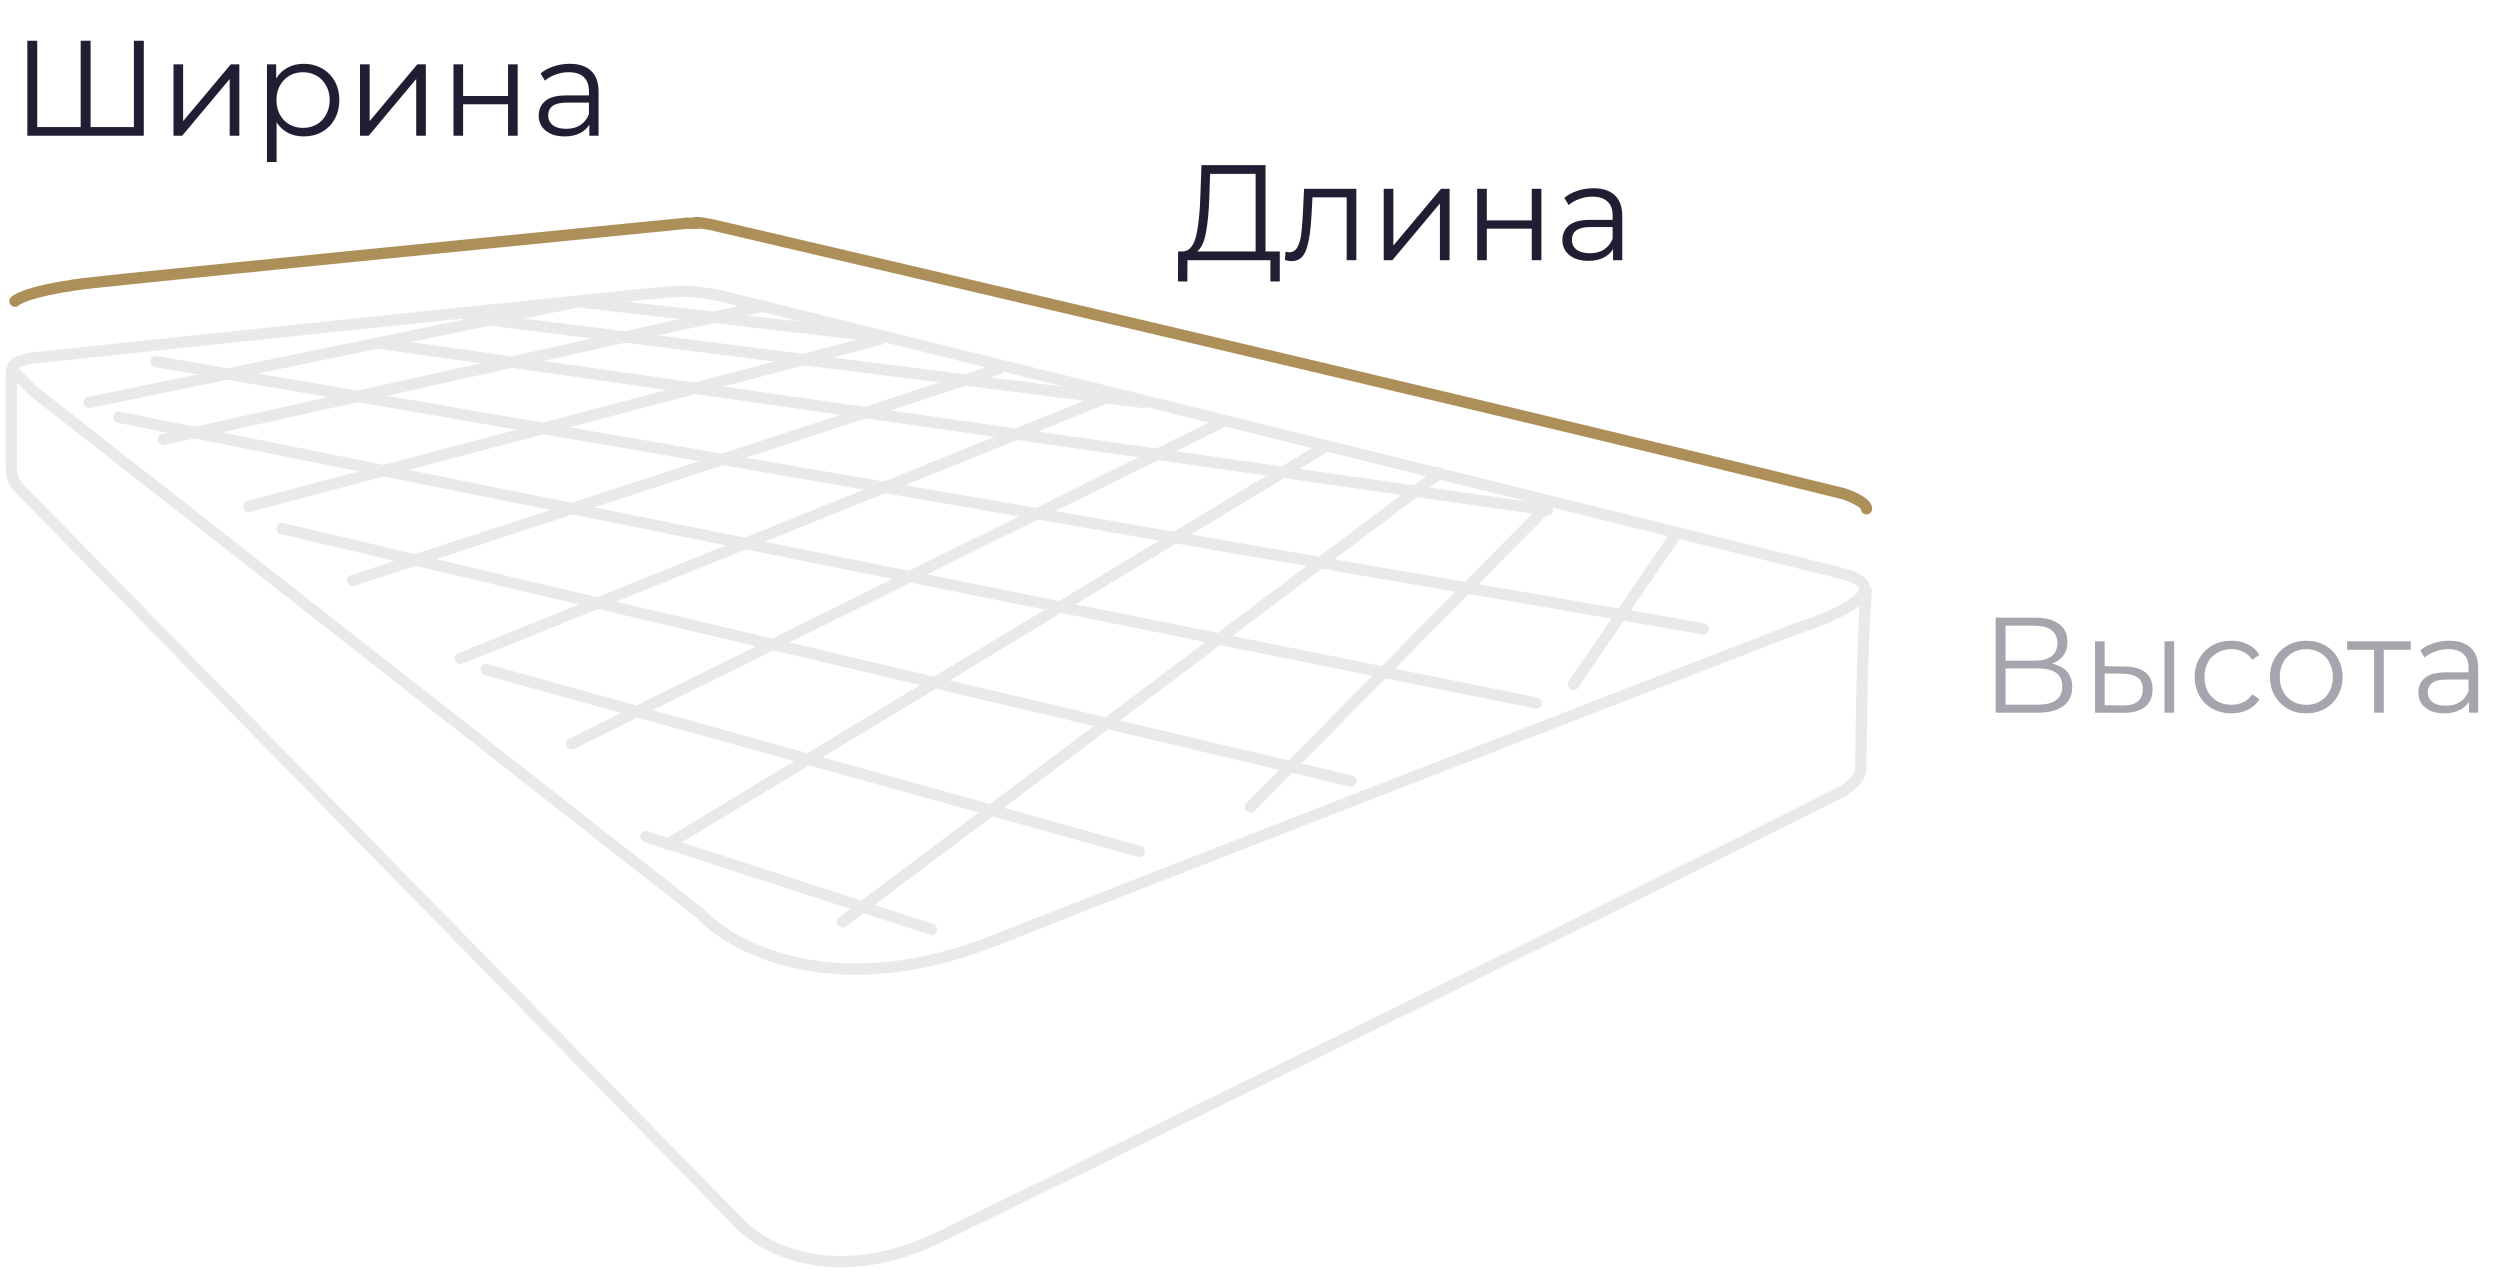 <svg width="221" height="113" viewBox="0 0 221 113" fill="none" xmlns="http://www.w3.org/2000/svg">
<g opacity="0.1">
<path d="M62.009 80.84L2.969 34.592L1.329 32.952C0.542 32.165 2.094 31.75 2.969 31.64C21.555 29.672 58.991 25.736 60.041 25.736C61.09 25.736 62.665 25.955 63.321 26.064C94.262 33.718 157.457 49.352 162.705 50.664C167.953 51.976 162.267 54.491 158.769 55.584C140.947 62.472 101.828 77.626 87.921 83.136C74.014 88.647 64.852 83.902 62.009 80.84Z" stroke="#221D32"/>
<path d="M1 32.624V41.48C1 41.808 1.131 42.595 1.656 43.12C2.181 43.645 44.296 86.635 65.288 108.064C67.365 110.36 73.816 113.837 83 109.376C92.184 104.915 140.337 81.339 162.86 69.968C163.407 69.64 164.5 68.787 164.5 68C164.5 67.213 164.563 56.896 165 51.976" stroke="#221D32"/>
<path d="M40.689 58.208L98.417 34.92" stroke="#221D32" stroke-linecap="round"/>
<path d="M31.176 51.32L88.248 32.624" stroke="#221D32" stroke-linecap="round"/>
<path d="M21.993 44.761L77.753 30.001" stroke="#221D32" stroke-linecap="round"/>
<path d="M14.449 38.857L67.585 27.049" stroke="#221D32" stroke-linecap="round"/>
<path d="M7.889 35.577L50.857 26.721" stroke="#221D32" stroke-linecap="round"/>
<path d="M82.344 82.153L57.088 73.953" stroke="#221D32" stroke-linecap="round"/>
<path d="M42.985 59.193L100.713 75.265" stroke="#221D32" stroke-linecap="round"/>
<path d="M24.945 46.728L119.409 69.032" stroke="#221D32" stroke-linecap="round"/>
<path d="M10.512 36.889L135.808 62.145" stroke="#221D32" stroke-linecap="round"/>
<path d="M13.793 31.969L150.568 55.585" stroke="#221D32" stroke-linecap="round"/>
<path d="M33.472 30.328L136.792 45.088" stroke="#221D32" stroke-linecap="round"/>
<path d="M41.344 28.032L101.04 35.576" stroke="#221D32" stroke-linecap="round"/>
<path d="M51.512 26.721L77.096 29.673" stroke="#221D32" stroke-linecap="round"/>
<path d="M137.12 44.434L110.552 71.33" stroke="#221D32" stroke-linecap="round"/>
<path d="M148.273 47.057L139.089 60.505" stroke="#221D32" stroke-linecap="round"/>
<path d="M74.472 81.497L127.28 41.809" stroke="#221D32" stroke-linecap="round"/>
<path d="M59.057 74.609L117.113 39.513" stroke="#221D32" stroke-linecap="round"/>
<path d="M50.528 65.753L108.256 37.217" stroke="#221D32" stroke-linecap="round"/>
</g>
<path d="M1.327 26.624C1.655 26.296 3.492 25.509 8.215 24.984C12.938 24.459 45.17 21.267 60.695 19.736C60.804 19.736 61.154 19.736 61.679 19.736" stroke="#AD8F59" stroke-linecap="round"/>
<path d="M61.532 19.672C61.751 19.672 62.45 19.738 63.5 20C64.55 20.262 130.341 35.573 163.032 43.664C163.688 43.882 165 44.451 165 44.976" stroke="#AD8F59" stroke-linecap="round"/>
<path d="M12.712 3.6V12H2.416V3.6H3.292V11.232H7.132V3.6H8.008V11.232H11.836V3.6H12.712ZM15.337 5.688H16.189V10.704L20.401 5.688H21.157V12H20.305V6.984L16.105 12H15.337V5.688ZM26.851 5.64C27.443 5.64 27.979 5.776 28.459 6.048C28.939 6.312 29.315 6.688 29.587 7.176C29.859 7.664 29.995 8.22 29.995 8.844C29.995 9.476 29.859 10.036 29.587 10.524C29.315 11.012 28.939 11.392 28.459 11.664C27.987 11.928 27.451 12.06 26.851 12.06C26.339 12.06 25.875 11.956 25.459 11.748C25.051 11.532 24.715 11.22 24.451 10.812V14.328H23.599V5.688H24.415V6.936C24.671 6.52 25.007 6.2 25.423 5.976C25.847 5.752 26.323 5.64 26.851 5.64ZM26.791 11.304C27.231 11.304 27.631 11.204 27.991 11.004C28.351 10.796 28.631 10.504 28.831 10.128C29.039 9.752 29.143 9.324 29.143 8.844C29.143 8.364 29.039 7.94 28.831 7.572C28.631 7.196 28.351 6.904 27.991 6.696C27.631 6.488 27.231 6.384 26.791 6.384C26.343 6.384 25.939 6.488 25.579 6.696C25.227 6.904 24.947 7.196 24.739 7.572C24.539 7.94 24.439 8.364 24.439 8.844C24.439 9.324 24.539 9.752 24.739 10.128C24.947 10.504 25.227 10.796 25.579 11.004C25.939 11.204 26.343 11.304 26.791 11.304ZM31.825 5.688H32.677V10.704L36.889 5.688H37.645V12H36.793V6.984L32.593 12H31.825V5.688ZM40.087 5.688H40.939V8.484H44.911V5.688H45.763V12H44.911V9.216H40.939V12H40.087V5.688ZM50.357 5.64C51.181 5.64 51.813 5.848 52.253 6.264C52.693 6.672 52.913 7.28 52.913 8.088V12H52.097V11.016C51.905 11.344 51.621 11.6 51.245 11.784C50.877 11.968 50.437 12.06 49.925 12.06C49.221 12.06 48.661 11.892 48.245 11.556C47.829 11.22 47.621 10.776 47.621 10.224C47.621 9.688 47.813 9.256 48.197 8.928C48.589 8.6 49.209 8.436 50.057 8.436H52.061V8.052C52.061 7.508 51.909 7.096 51.605 6.816C51.301 6.528 50.857 6.384 50.273 6.384C49.873 6.384 49.489 6.452 49.121 6.588C48.753 6.716 48.437 6.896 48.173 7.128L47.789 6.492C48.109 6.22 48.493 6.012 48.941 5.868C49.389 5.716 49.861 5.64 50.357 5.64ZM50.057 11.388C50.537 11.388 50.949 11.28 51.293 11.064C51.637 10.84 51.893 10.52 52.061 10.104V9.072H50.081C49.001 9.072 48.461 9.448 48.461 10.2C48.461 10.568 48.601 10.86 48.881 11.076C49.161 11.284 49.553 11.388 50.057 11.388Z" fill="#221D32"/>
<path d="M113.132 22.232V24.884H112.304V23H104.972L104.96 24.884H104.132L104.144 22.232H104.564C105.116 22.2 105.5 21.764 105.716 20.924C105.932 20.076 106.064 18.876 106.112 17.324L106.208 14.6H111.872V22.232H113.132ZM106.904 17.408C106.864 18.688 106.764 19.744 106.604 20.576C106.452 21.4 106.192 21.952 105.824 22.232H110.996V15.368H106.976L106.904 17.408ZM119.899 16.688V23H119.047V17.444H116.023L115.939 19.004C115.875 20.316 115.723 21.324 115.483 22.028C115.243 22.732 114.815 23.084 114.199 23.084C114.031 23.084 113.827 23.052 113.587 22.988L113.647 22.256C113.791 22.288 113.891 22.304 113.947 22.304C114.275 22.304 114.523 22.152 114.691 21.848C114.859 21.544 114.971 21.168 115.027 20.72C115.083 20.272 115.131 19.68 115.171 18.944L115.279 16.688H119.899ZM122.321 16.688H123.173V21.704L127.385 16.688H128.141V23H127.289V17.984L123.089 23H122.321V16.688ZM130.583 16.688H131.435V19.484H135.407V16.688H136.259V23H135.407V20.216H131.435V23H130.583V16.688ZM140.853 16.64C141.677 16.64 142.309 16.848 142.749 17.264C143.189 17.672 143.409 18.28 143.409 19.088V23H142.593V22.016C142.401 22.344 142.117 22.6 141.741 22.784C141.373 22.968 140.933 23.06 140.421 23.06C139.717 23.06 139.157 22.892 138.741 22.556C138.325 22.22 138.117 21.776 138.117 21.224C138.117 20.688 138.309 20.256 138.693 19.928C139.085 19.6 139.705 19.436 140.553 19.436H142.557V19.052C142.557 18.508 142.405 18.096 142.101 17.816C141.797 17.528 141.353 17.384 140.769 17.384C140.369 17.384 139.985 17.452 139.617 17.588C139.249 17.716 138.933 17.896 138.669 18.128L138.285 17.492C138.605 17.22 138.989 17.012 139.437 16.868C139.885 16.716 140.357 16.64 140.853 16.64ZM140.553 22.388C141.033 22.388 141.445 22.28 141.789 22.064C142.133 21.84 142.389 21.52 142.557 21.104V20.072H140.577C139.497 20.072 138.957 20.448 138.957 21.2C138.957 21.568 139.097 21.86 139.377 22.076C139.657 22.284 140.049 22.388 140.553 22.388Z" fill="#221D32"/>
<path opacity="0.4" d="M181.396 58.668C181.98 58.788 182.424 59.024 182.728 59.376C183.032 59.72 183.184 60.172 183.184 60.732C183.184 61.46 182.924 62.02 182.404 62.412C181.892 62.804 181.136 63 180.136 63H176.416V54.6H179.908C180.804 54.6 181.504 54.784 182.008 55.152C182.512 55.52 182.764 56.052 182.764 56.748C182.764 57.22 182.644 57.62 182.404 57.948C182.164 58.268 181.828 58.508 181.396 58.668ZM177.292 58.404H179.86C180.508 58.404 181.004 58.272 181.348 58.008C181.7 57.744 181.876 57.36 181.876 56.856C181.876 56.352 181.7 55.968 181.348 55.704C181.004 55.44 180.508 55.308 179.86 55.308H177.292V58.404ZM180.136 62.292C181.584 62.292 182.308 61.752 182.308 60.672C182.308 59.616 181.584 59.088 180.136 59.088H177.292V62.292H180.136ZM187.852 58.92C188.644 58.928 189.248 59.104 189.664 59.448C190.08 59.792 190.288 60.288 190.288 60.936C190.288 61.608 190.064 62.124 189.616 62.484C189.168 62.844 188.528 63.02 187.696 63.012L185.2 63V56.688H186.052V58.896L187.852 58.92ZM191.344 56.688H192.196V63H191.344V56.688ZM187.648 62.364C188.232 62.372 188.672 62.256 188.968 62.016C189.272 61.768 189.424 61.408 189.424 60.936C189.424 60.472 189.276 60.128 188.98 59.904C188.684 59.68 188.24 59.564 187.648 59.556L186.052 59.532V62.34L187.648 62.364ZM197.262 63.06C196.638 63.06 196.078 62.924 195.582 62.652C195.094 62.38 194.71 62 194.43 61.512C194.15 61.016 194.01 60.46 194.01 59.844C194.01 59.228 194.15 58.676 194.43 58.188C194.71 57.7 195.094 57.32 195.582 57.048C196.078 56.776 196.638 56.64 197.262 56.64C197.806 56.64 198.29 56.748 198.714 56.964C199.146 57.172 199.486 57.48 199.734 57.888L199.098 58.32C198.89 58.008 198.626 57.776 198.306 57.624C197.986 57.464 197.638 57.384 197.262 57.384C196.806 57.384 196.394 57.488 196.026 57.696C195.666 57.896 195.382 58.184 195.174 58.56C194.974 58.936 194.874 59.364 194.874 59.844C194.874 60.332 194.974 60.764 195.174 61.14C195.382 61.508 195.666 61.796 196.026 62.004C196.394 62.204 196.806 62.304 197.262 62.304C197.638 62.304 197.986 62.228 198.306 62.076C198.626 61.924 198.89 61.692 199.098 61.38L199.734 61.812C199.486 62.22 199.146 62.532 198.714 62.748C198.282 62.956 197.798 63.06 197.262 63.06ZM203.882 63.06C203.274 63.06 202.726 62.924 202.238 62.652C201.75 62.372 201.366 61.988 201.086 61.5C200.806 61.012 200.666 60.46 200.666 59.844C200.666 59.228 200.806 58.676 201.086 58.188C201.366 57.7 201.75 57.32 202.238 57.048C202.726 56.776 203.274 56.64 203.882 56.64C204.49 56.64 205.038 56.776 205.526 57.048C206.014 57.32 206.394 57.7 206.666 58.188C206.946 58.676 207.086 59.228 207.086 59.844C207.086 60.46 206.946 61.012 206.666 61.5C206.394 61.988 206.014 62.372 205.526 62.652C205.038 62.924 204.49 63.06 203.882 63.06ZM203.882 62.304C204.33 62.304 204.73 62.204 205.082 62.004C205.442 61.796 205.722 61.504 205.922 61.128C206.122 60.752 206.222 60.324 206.222 59.844C206.222 59.364 206.122 58.936 205.922 58.56C205.722 58.184 205.442 57.896 205.082 57.696C204.73 57.488 204.33 57.384 203.882 57.384C203.434 57.384 203.03 57.488 202.67 57.696C202.318 57.896 202.038 58.184 201.83 58.56C201.63 58.936 201.53 59.364 201.53 59.844C201.53 60.324 201.63 60.752 201.83 61.128C202.038 61.504 202.318 61.796 202.67 62.004C203.03 62.204 203.434 62.304 203.882 62.304ZM213.113 57.444H210.725V63H209.873V57.444H207.485V56.688H213.113V57.444ZM216.517 56.64C217.341 56.64 217.973 56.848 218.413 57.264C218.853 57.672 219.073 58.28 219.073 59.088V63H218.257V62.016C218.065 62.344 217.781 62.6 217.405 62.784C217.037 62.968 216.597 63.06 216.085 63.06C215.381 63.06 214.821 62.892 214.405 62.556C213.989 62.22 213.781 61.776 213.781 61.224C213.781 60.688 213.973 60.256 214.357 59.928C214.749 59.6 215.369 59.436 216.217 59.436H218.221V59.052C218.221 58.508 218.069 58.096 217.765 57.816C217.461 57.528 217.017 57.384 216.433 57.384C216.033 57.384 215.649 57.452 215.281 57.588C214.913 57.716 214.597 57.896 214.333 58.128L213.949 57.492C214.269 57.22 214.653 57.012 215.101 56.868C215.549 56.716 216.021 56.64 216.517 56.64ZM216.217 62.388C216.697 62.388 217.109 62.28 217.453 62.064C217.797 61.84 218.053 61.52 218.221 61.104V60.072H216.241C215.161 60.072 214.621 60.448 214.621 61.2C214.621 61.568 214.761 61.86 215.041 62.076C215.321 62.284 215.713 62.388 216.217 62.388Z" fill="#221D32"/>
</svg>

